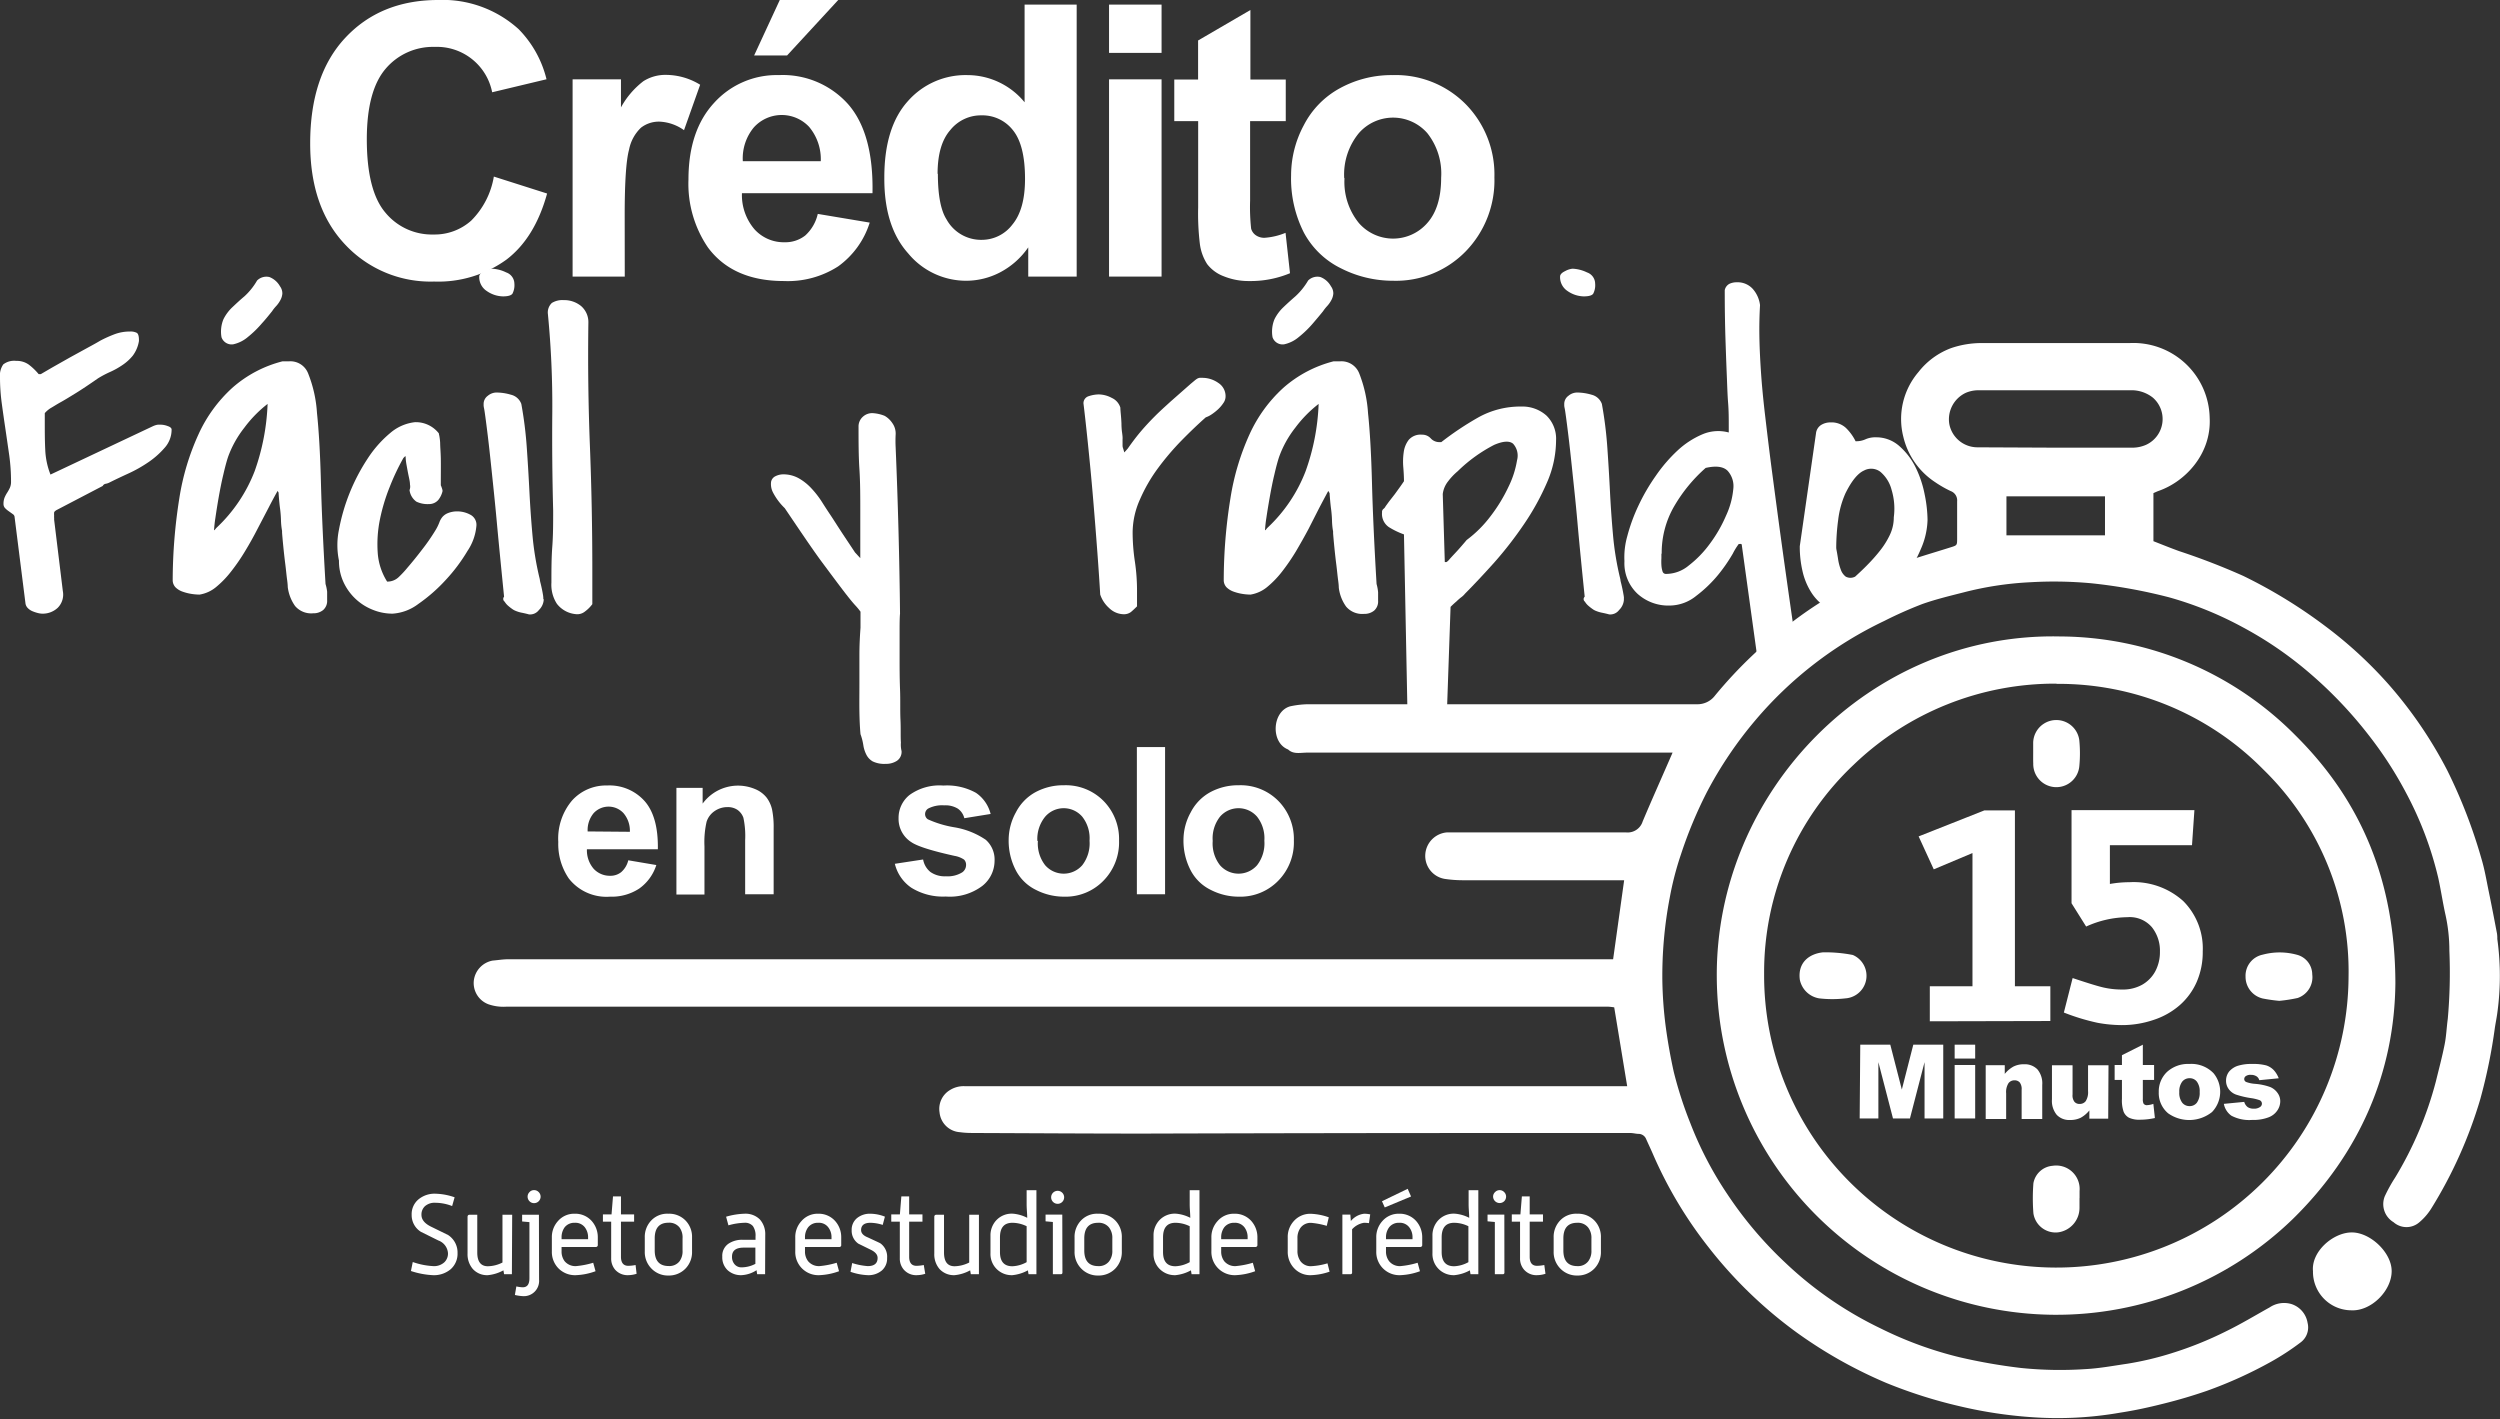 <?xml version="1.0" encoding="UTF-8"?> <svg xmlns="http://www.w3.org/2000/svg" viewBox="0 0 342.21 194.24"><rect x="0" y="0" width="342.21" height="194.24" fill="#333333" stroke="none"/><defs><style>.cls-1{fill:#fff;}</style></defs><g id="Capa_2" data-name="Capa 2"><g id="info"><path class="cls-1" d="M.48,69a2.35,2.35,0,0,1,.15-.9A4.52,4.52,0,0,1,1,67.41a5.37,5.37,0,0,0,.36-.66,2,2,0,0,0,.15-.82,26.54,26.54,0,0,0-.24-3.57C1.1,61.18.93,60,.75,58.78S.4,56.39.24,55.2A26.54,26.54,0,0,1,0,51.63a2.61,2.61,0,0,1,.45-1.75,2.43,2.43,0,0,1,1.77-.48,2.81,2.81,0,0,1,1.72.51,8.17,8.17,0,0,1,1.35,1.3h.3l1.56-.91,2.44-1.38,2.46-1.35c.78-.42,1.33-.73,1.66-.93a17,17,0,0,1,2-.9,5.94,5.94,0,0,1,2.1-.36,1.83,1.83,0,0,1,.91.18q.3.18.3,1v.12a4.6,4.6,0,0,1-.84,2,6.46,6.46,0,0,1-1.42,1.29,10.71,10.71,0,0,1-1.68.94,14.32,14.32,0,0,0-1.65.87c-1.21.84-2.22,1.52-3,2s-1.52.94-2.1,1.26-1,.6-1.39.82a3.56,3.56,0,0,0-.81.69q0,.18,0,.69t0,.63c0,1.2,0,2.4.06,3.61a10.4,10.4,0,0,0,.72,3.48l14-6.61a2.82,2.82,0,0,1,.63-.21,4.85,4.85,0,0,1,.63,0,2.85,2.85,0,0,1,.78.18q.54.18.54.48a3.71,3.71,0,0,1-.93,2.47,11.47,11.47,0,0,1-2.25,2,18.39,18.39,0,0,1-2.77,1.56q-1.44.66-2.52,1.2a1.82,1.82,0,0,1-.54.19.56.56,0,0,0-.42.3l-6.32,3.3q-.3.18-.33.33a2.49,2.49,0,0,0,0,.45,1.89,1.89,0,0,0,0,.3,1.84,1.84,0,0,1,0,.24L8.6,80.9a2.56,2.56,0,0,1-.69,2.29A3,3,0,0,1,5.77,84a2.56,2.56,0,0,1-.6-.09,5.07,5.07,0,0,1-.72-.24,1.93,1.93,0,0,1-.63-.42,1.14,1.14,0,0,1-.33-.63L2,70.8a.52.52,0,0,0-.24-.42L1.23,70a3.35,3.35,0,0,1-.51-.42A.81.81,0,0,1,.48,69Z"></path><path class="cls-1" d="M38,67.2c-.36.64-.78,1.41-1.24,2.31L35.25,72.4q-.78,1.53-1.71,3.06a26.91,26.91,0,0,1-1.93,2.8,13.14,13.14,0,0,1-2.07,2.13,4.71,4.71,0,0,1-2.22,1,7.48,7.48,0,0,1-1.09-.09,6.58,6.58,0,0,1-1.2-.3,2.58,2.58,0,0,1-1-.6,1.42,1.42,0,0,1-.39-1,72.13,72.13,0,0,1,.9-11.15,33.39,33.39,0,0,1,2.65-8.84,19.49,19.49,0,0,1,4.63-6.34,16.51,16.51,0,0,1,6.85-3.61l.45,0,.45,0a2.6,2.6,0,0,1,2.61,1.66,17.48,17.48,0,0,1,1.21,5.41c.26,2.46.44,5.63.54,9.49s.31,8.51.63,13.92A5.82,5.82,0,0,1,44.78,81c0,.32,0,.7,0,1.15a1.66,1.66,0,0,1-.54,1.35,2.08,2.08,0,0,1-1.38.45,2.89,2.89,0,0,1-2.47-1,5.66,5.66,0,0,1-1-2.59s0-.36-.09-1-.14-1.29-.24-2.07-.19-1.58-.27-2.38-.14-1.46-.18-2v-.24a9.44,9.44,0,0,1-.15-1.5,16.06,16.06,0,0,0-.15-1.75q-.12-1-.18-2ZM36.63,55.29a16.69,16.69,0,0,0-3.18,3.25,14.32,14.32,0,0,0-2.23,4q-.3.9-.66,2.46c-.24,1-.45,2.08-.63,3.1s-.33,2-.45,2.82a16.61,16.61,0,0,0-.18,1.66s.09,0,.15-.12l.15-.18a20.94,20.94,0,0,0,5.26-7.79A30.8,30.8,0,0,0,36.63,55.29Zm-6.31-9.13a4.45,4.45,0,0,1,.27-2.47,5.88,5.88,0,0,1,1.2-1.62c.51-.48,1.06-1,1.66-1.5a9,9,0,0,0,1.74-2.17,1.81,1.81,0,0,1,1.68-.48,2.82,2.82,0,0,1,1.45,1.26,1.65,1.65,0,0,1,.33,1,2.22,2.22,0,0,1-.27.9,3.93,3.93,0,0,1-.57.81,5.13,5.13,0,0,0-.57.72c-.33.4-.79,1-1.39,1.65a14.08,14.08,0,0,1-1.92,1.87,4.6,4.6,0,0,1-2,1A1.46,1.46,0,0,1,30.32,46.16Z"></path><path class="cls-1" d="M46.4,76.75a10.53,10.53,0,0,1,0-4.26,26.54,26.54,0,0,1,3.9-9.68,15.61,15.61,0,0,1,3.13-3.55,6.25,6.25,0,0,1,3.37-1.47,4,4,0,0,1,3.27,1.53,1.8,1.8,0,0,0,.06.3,7.59,7.59,0,0,1,.12,1c0,.51.07,1.21.09,2.11s0,2.13,0,3.7a3.27,3.27,0,0,1,.15.39,1.43,1.43,0,0,1,.09.39A3,3,0,0,1,60,68.43a1.66,1.66,0,0,1-1.29.57A3.56,3.56,0,0,1,57,68.67a2.29,2.29,0,0,1-.94-1.59,1.29,1.29,0,0,0,.06-.75c0-.38-.11-.82-.21-1.3s-.19-1-.27-1.44a7.35,7.35,0,0,1-.12-1.14.25.25,0,0,0-.15.09l-.15.15a31.71,31.71,0,0,0-1.89,4A25.61,25.61,0,0,0,52,71.13a17,17,0,0,0-.3,4.48,8.46,8.46,0,0,0,1.29,4A2.22,2.22,0,0,0,54.57,79a13.52,13.52,0,0,0,1.2-1.29c.69-.8,1.36-1.63,2-2.47a27,27,0,0,0,1.83-2.64,6.43,6.43,0,0,0,.54-1.09,2.43,2.43,0,0,1,.45-.78,1.94,1.94,0,0,1,.69-.48A3.38,3.38,0,0,1,62.57,70a3.75,3.75,0,0,1,1.8.45A1.55,1.55,0,0,1,65.21,72,7.21,7.21,0,0,1,64,75.4a23.15,23.15,0,0,1-3,4,22.38,22.38,0,0,1-3.75,3.28A6.51,6.51,0,0,1,53.73,84a7.19,7.19,0,0,1-2.8-.57A7.39,7.39,0,0,1,47,79.64,6.89,6.89,0,0,1,46.4,76.75Z"></path><path class="cls-1" d="M65.6,37.86q0-.42.69-.75a2.74,2.74,0,0,1,1-.33,4.88,4.88,0,0,1,2,.51,1.65,1.65,0,0,1,1.12,1.53,2.5,2.5,0,0,1-.27,1.39c-.19.24-.62.36-1.3.36a4,4,0,0,1-2.19-.72A2.27,2.27,0,0,1,65.6,37.86ZM69,81.68c-.4-4-.74-7.43-1-10.27s-.52-5.24-.72-7.16-.37-3.46-.51-4.6-.25-2-.33-2.58-.14-1-.18-1.17a3,3,0,0,1-.06-.36v-.25a1.37,1.37,0,0,1,.57-1.11,1.87,1.87,0,0,1,1.17-.45,7.13,7.13,0,0,1,2,.3,2,2,0,0,1,1.42,1.26,53.91,53.91,0,0,1,.75,6q.21,3,.36,6c.1,2,.24,4,.42,6a40.15,40.15,0,0,0,1,6,2.52,2.52,0,0,0,.09.48q.09.36.18.78t.15.78a3.68,3.68,0,0,1,.06.48v.12a.16.16,0,0,0,.06.12,2.15,2.15,0,0,1-.66,1.45,1.51,1.51,0,0,1-1.38.6q-.18-.06-.87-.21a4.41,4.41,0,0,1-.93-.27,2.09,2.09,0,0,1-.49-.27,6.26,6.26,0,0,1-.57-.45,2.31,2.31,0,0,1-.45-.54A.46.46,0,0,1,69,81.68Z"></path><path class="cls-1" d="M75.48,79.76c0-1.68,0-3.33.12-4.93s.12-3.25.12-4.93Q75.54,63,75.6,56.47A129.64,129.64,0,0,0,75,43a1.79,1.79,0,0,1,.54-1.53,2.76,2.76,0,0,1,1.62-.39,3.65,3.65,0,0,1,2.38.81,2.91,2.91,0,0,1,1,2.25q-.12,8.53.21,16.93t.33,17v4.63a4.77,4.77,0,0,1-1,1,1.68,1.68,0,0,1-1.32.36,3.68,3.68,0,0,1-2.53-1.41A4.77,4.77,0,0,1,75.48,79.76Z"></path><path class="cls-1" d="M117.79,100.5c-.08-.84-.13-1.86-.15-3.07s0-2.46,0-3.78,0-2.67,0-4,.07-2.61.15-3.73V83.73a8.69,8.69,0,0,0-.72-.87c-.28-.3-.78-.9-1.48-1.81s-1.69-2.24-3-4-3-4.28-5.17-7.49a8.28,8.28,0,0,1-1.63-2.19,2.48,2.48,0,0,1-.24-1.42,1.08,1.08,0,0,1,.63-.78,2.4,2.4,0,0,1,1-.24,4.33,4.33,0,0,1,2.16.54,7.19,7.19,0,0,1,1.74,1.39,12.77,12.77,0,0,1,1.42,1.83q.63,1,1.23,1.89c.24.36.54.83.9,1.39s.72,1.11,1.08,1.65l1.33,2,.72.78V70.08c0-2,0-4-.12-5.86s-.12-3.84-.12-5.8a1.77,1.77,0,0,1,.6-1.38,1.87,1.87,0,0,1,1.44-.48,5.2,5.2,0,0,1,1.53.36,3.13,3.13,0,0,1,1.06,1,2.44,2.44,0,0,1,.45,1.56,16.89,16.89,0,0,0,0,1.75q.24,5.7.39,11.39T123.2,84q-.06.54-.06,2.19c0,1.1,0,2.36,0,3.76s0,2.87.06,4.39,0,2.91.06,4.18,0,2.3.06,3.12a3.77,3.77,0,0,0,.09,1.17,1.48,1.48,0,0,1-.63,1.33,2.71,2.71,0,0,1-1.54.42,3.65,3.65,0,0,1-1.77-.33,2.18,2.18,0,0,1-.87-.91,4.25,4.25,0,0,1-.42-1.29A7.73,7.73,0,0,0,117.79,100.5Z"></path><path class="cls-1" d="M150.6,81.38q-.12-2.16-.39-5.8c-.18-2.42-.38-4.94-.6-7.54s-.46-5.07-.7-7.4-.44-4.12-.6-5.41a1,1,0,0,1,.72-1,4.47,4.47,0,0,1,1.39-.24,3.87,3.87,0,0,1,1.77.48,2.14,2.14,0,0,1,1.17,1.33q0,.24.06.87t.09,1.29q0,.66.09,1.29t.06.87V61a1.05,1.05,0,0,0,.06.33q.06.18.18.6l.27-.3.21-.24c.65-.93,1.27-1.74,1.87-2.44s1.22-1.36,1.86-2,1.35-1.28,2.14-2L163,52.53l.54-.45a2.69,2.69,0,0,1,.33-.24.93.93,0,0,1,.33-.12,3,3,0,0,1,.48,0,3.79,3.79,0,0,1,2.08.69,2.15,2.15,0,0,1,1,1.89,1.57,1.57,0,0,1-.3.87,4.78,4.78,0,0,1-.72.85,6.92,6.92,0,0,1-.87.69,3.36,3.36,0,0,1-.82.42q-1.56,1.38-3.3,3.15a36.18,36.18,0,0,0-3.25,3.82,21.84,21.84,0,0,0-2.46,4.27,11.15,11.15,0,0,0-1,4.45,27,27,0,0,0,.3,4,26.8,26.8,0,0,1,.3,4V83q-.48.48-.84.78a1.6,1.6,0,0,1-1,.3,2.94,2.94,0,0,1-2-.87A4.26,4.26,0,0,1,150.6,81.38Z"></path><path class="cls-1" d="M181.82,67.2q-.54,1-1.23,2.31l-1.47,2.89c-.53,1-1.1,2-1.72,3.06a28.51,28.51,0,0,1-1.92,2.8,13.14,13.14,0,0,1-2.07,2.13,4.79,4.79,0,0,1-2.23,1,7.35,7.35,0,0,1-1.08-.09,6.58,6.58,0,0,1-1.2-.3,2.7,2.7,0,0,1-1-.6,1.42,1.42,0,0,1-.39-1,70.85,70.85,0,0,1,.91-11.15,33.77,33.77,0,0,1,2.64-8.84,19.49,19.49,0,0,1,4.63-6.34,16.57,16.57,0,0,1,6.85-3.61l.45,0,.45,0a2.61,2.61,0,0,1,2.62,1.66,17.83,17.83,0,0,1,1.2,5.41c.26,2.46.44,5.63.54,9.49s.31,8.51.63,13.92a5.82,5.82,0,0,1,.21,1.14c0,.32,0,.7,0,1.15a1.66,1.66,0,0,1-.54,1.35,2.08,2.08,0,0,1-1.38.45,2.88,2.88,0,0,1-2.46-1,5.56,5.56,0,0,1-1-2.59s0-.36-.09-1-.14-1.29-.24-2.07-.19-1.58-.27-2.38-.14-1.46-.18-2v-.24a9.44,9.44,0,0,1-.15-1.5,16.06,16.06,0,0,0-.15-1.75q-.12-1-.18-2ZM180.5,55.29a16.72,16.72,0,0,0-3.19,3.25,14.27,14.27,0,0,0-2.22,4q-.3.9-.66,2.46c-.24,1-.45,2.08-.63,3.1s-.34,2-.46,2.82a16.61,16.61,0,0,0-.18,1.66s.09,0,.15-.12l.15-.18a20.82,20.82,0,0,0,5.26-7.79A30.49,30.49,0,0,0,180.5,55.29Zm-6.31-9.13a4.45,4.45,0,0,1,.27-2.47,5.88,5.88,0,0,1,1.2-1.62q.75-.72,1.65-1.5a9.22,9.22,0,0,0,1.75-2.17,1.81,1.81,0,0,1,1.68-.48,2.8,2.8,0,0,1,1.44,1.26,1.65,1.65,0,0,1,.33,1,2.22,2.22,0,0,1-.27.9,3.93,3.93,0,0,1-.57.81,6,6,0,0,0-.57.72q-.48.6-1.38,1.65a14.14,14.14,0,0,1-1.93,1.87,4.6,4.6,0,0,1-2,1A1.45,1.45,0,0,1,174.19,46.16Z"></path><path class="cls-1" d="M192.18,73.15a10.5,10.5,0,0,1-2.07-1,2.18,2.18,0,0,1-.93-2,.54.54,0,0,1,.18-.48.91.91,0,0,0,.3-.36l.48-.66.78-1,.78-1.08c.24-.34.4-.58.48-.7q0-.78-.09-1.89a9.09,9.09,0,0,1,.06-2.1,3.48,3.48,0,0,1,.7-1.69,2.15,2.15,0,0,1,1.8-.69,1.58,1.58,0,0,1,1.2.51,1.58,1.58,0,0,0,1.2.51h.24a41.56,41.56,0,0,1,5.08-3.39,11.78,11.78,0,0,1,5.86-1.48,4.94,4.94,0,0,1,3.46,1.24A4.43,4.43,0,0,1,213,60.28,14.52,14.52,0,0,1,211.78,66a34.14,34.14,0,0,1-3.16,5.74A51.57,51.57,0,0,1,204.54,77q-2.21,2.46-4,4.26a2.7,2.7,0,0,1-.54.51,7.59,7.59,0,0,0-.66.58q-.36.3-.78.72l-.48,13.82c0,.36,0,.74,0,1.15a3.33,3.33,0,0,1-.24,1.11,2.15,2.15,0,0,1-.6.84,1.67,1.67,0,0,1-1.11.33,4.19,4.19,0,0,1-1-.15,4.67,4.67,0,0,1-1.14-.45,3.73,3.73,0,0,1-.93-.72,1.33,1.33,0,0,1-.39-1Zm5.59,3.79H198a1.63,1.63,0,0,0,.39-.36c.22-.25.48-.53.78-.85s.6-.65.9-1,.53-.61.69-.81a16.21,16.21,0,0,0,3.31-3.31,21.76,21.76,0,0,0,2.43-4A12.84,12.84,0,0,0,207.66,63a2.42,2.42,0,0,0-.54-2.26q-.75-.63-2.58.15a20.64,20.64,0,0,0-5,3.61,8.33,8.33,0,0,0-1.32,1.39,3.45,3.45,0,0,0-.73,1.74Z"></path><path class="cls-1" d="M213.55,37.86q0-.42.69-.75a2.74,2.74,0,0,1,1-.33,5,5,0,0,1,2,.51,1.64,1.64,0,0,1,1.11,1.53,2.5,2.5,0,0,1-.27,1.39c-.18.24-.61.36-1.3.36a4,4,0,0,1-2.19-.72A2.27,2.27,0,0,1,213.55,37.86Zm3.37,43.82c-.41-4-.75-7.43-1-10.27s-.52-5.24-.72-7.16-.37-3.46-.51-4.6-.25-2-.33-2.58-.14-1-.18-1.17a3,3,0,0,1-.06-.36v-.25a1.37,1.37,0,0,1,.57-1.11,1.87,1.87,0,0,1,1.17-.45,7.25,7.25,0,0,1,2,.3,2,2,0,0,1,1.41,1.26,53.91,53.91,0,0,1,.75,6q.21,3,.36,6c.1,2,.24,4,.42,6a40.15,40.15,0,0,0,1,6,2.52,2.52,0,0,0,.09.48q.09.36.18.78t.15.78a4.45,4.45,0,0,1,.07.48v.12a.15.15,0,0,0,0,.12,2.15,2.15,0,0,1-.66,1.45,1.51,1.51,0,0,1-1.38.6q-.18-.06-.87-.21a4.61,4.61,0,0,1-.93-.27,2.06,2.06,0,0,1-.48-.27,6.26,6.26,0,0,1-.57-.45,2.31,2.31,0,0,1-.45-.54A.44.44,0,0,1,216.92,81.68Z"></path><path class="cls-1" d="M238,74.47a9,9,0,0,0-.81,1.32,22.09,22.09,0,0,1-2,2.89,17.68,17.68,0,0,1-3,2.88,5.82,5.82,0,0,1-3.64,1.33,6.27,6.27,0,0,1-4.42-1.63,5.72,5.72,0,0,1-1.77-4.44,10.51,10.51,0,0,1,.39-3.43,24.07,24.07,0,0,1,1.5-4.12,26.9,26.9,0,0,1,2.41-4.15,20.8,20.8,0,0,1,3-3.48,11.74,11.74,0,0,1,3.4-2.2,5.51,5.51,0,0,1,3.58-.24v-.84c0-1,0-2.11-.09-3.22s-.12-2.36-.18-3.78-.12-3.07-.18-4.93-.1-4.1-.1-6.71a1.26,1.26,0,0,1,.64-.87,2.31,2.31,0,0,1,1-.21,2.8,2.8,0,0,1,2.19.9,4.11,4.11,0,0,1,1,2.23c-.08,1.36-.11,2.75-.09,4.18s.09,3,.21,4.84.31,3.84.58,6.13.59,5,1,8.08.88,6.68,1.44,10.7,1.22,8.69,2,14v2a.61.61,0,0,1-.27.54,2.22,2.22,0,0,1-.66.28q-.39.08-.78.12l-.57,0a4.33,4.33,0,0,1-1.92-.52,2,2,0,0,1-1.21-1.41l-2.22-16.05a.18.18,0,0,0-.15-.21Zm-10.58,1.32q0,.18,0,.63a7.37,7.37,0,0,0,0,.94,3.32,3.32,0,0,0,.15.84.47.47,0,0,0,.48.36,4.87,4.87,0,0,0,3.1-1.14,14.73,14.73,0,0,0,2.91-3,18.78,18.78,0,0,0,2.2-3.82,11.06,11.06,0,0,0,1-3.66,3.13,3.13,0,0,0-.78-2.5c-.59-.58-1.58-.71-3-.39a21.14,21.14,0,0,0-4.3,5.23A12.69,12.69,0,0,0,227.46,75.79Z"></path><path class="cls-1" d="M246.36,74.77l2.22-15.45a1.55,1.55,0,0,1,.69-1.14,2.4,2.4,0,0,1,1.3-.36,2.9,2.9,0,0,1,2.1.75A6.61,6.61,0,0,1,254,60.4h.06a3.05,3.05,0,0,0,1.3-.27,3.28,3.28,0,0,1,1.41-.27A4.75,4.75,0,0,1,260,61.07,9.37,9.37,0,0,1,262.23,64a14.9,14.9,0,0,1,1.23,3.7,18.29,18.29,0,0,1,.39,3.48,10.54,10.54,0,0,1-.93,4,18.68,18.68,0,0,1-2.46,4.21A15.66,15.66,0,0,1,257,82.71,6.85,6.85,0,0,1,253.09,84a5.54,5.54,0,0,1-3.09-.84,6.74,6.74,0,0,1-2.11-2.14,9.16,9.16,0,0,1-1.17-2.91,14.72,14.72,0,0,1-.36-3.19Zm5,.36q.12.6.24,1.38a6.85,6.85,0,0,0,.36,1.42,2.06,2.06,0,0,0,.69,1,1.36,1.36,0,0,0,1.29,0c.52-.48,1.09-1,1.69-1.62a22.64,22.64,0,0,0,1.71-1.93,11.12,11.12,0,0,0,1.35-2.16,5.55,5.55,0,0,0,.54-2.41,8.89,8.89,0,0,0-.3-3.75,4.78,4.78,0,0,0-1.53-2.47,2.07,2.07,0,0,0-2.25-.18c-.85.38-1.69,1.41-2.53,3.1a12.5,12.5,0,0,0-1,3.63,29.89,29.89,0,0,0-.27,3.82Z"></path><path class="cls-1" d="M67.6,24.17l7.29,2.32q-1.68,6.09-5.57,9.05a15.93,15.93,0,0,1-9.9,3,16,16,0,0,1-12.18-5.07q-4.79-5.07-4.78-13.85,0-9.3,4.8-14.44T59.88,0A15.5,15.5,0,0,1,71,4a14.76,14.76,0,0,1,3.81,6.85l-7.44,1.78A7.71,7.71,0,0,0,59.5,6.42a8.49,8.49,0,0,0-6.72,3q-2.56,3-2.57,9.62,0,7.07,2.54,10.06a8.25,8.25,0,0,0,6.6,3,7.51,7.51,0,0,0,5.15-1.9A11.09,11.09,0,0,0,67.6,24.17Z"></path><path class="cls-1" d="M85.52,37.86H78.38v-27H85v3.84a11.49,11.49,0,0,1,3.06-3.58,5.6,5.6,0,0,1,3.09-.87,9,9,0,0,1,4.69,1.35l-2.21,6.22a6.22,6.22,0,0,0-3.35-1.17,4,4,0,0,0-2.54.83,5.6,5.6,0,0,0-1.63,3c-.4,1.44-.6,4.46-.6,9Z"></path><path class="cls-1" d="M111.94,29.28l7.11,1.19a11.68,11.68,0,0,1-4.33,6,12.73,12.73,0,0,1-7.4,2q-7,0-10.41-4.59a15.46,15.46,0,0,1-2.67-9.3q0-6.7,3.51-10.5a11.54,11.54,0,0,1,8.86-3.8,12,12,0,0,1,9.5,4q3.48,4,3.32,12.17H101.56a7.2,7.2,0,0,0,1.72,4.94,5.39,5.39,0,0,0,4.12,1.77,4.4,4.4,0,0,0,2.82-.92A5.66,5.66,0,0,0,111.94,29.28Zm.41-7.21a6.88,6.88,0,0,0-1.6-4.71,5.14,5.14,0,0,0-7.57.09,6.63,6.63,0,0,0-1.5,4.62ZM103.23,7.59,106.74,0h8l-7,7.59Z"></path><path class="cls-1" d="M147.38,37.86h-6.63v-4a10.72,10.72,0,0,1-3.89,3.44,10.06,10.06,0,0,1-4.54,1.13,10.28,10.28,0,0,1-8-3.74Q121,31,121.05,24.28q0-6.85,3.22-10.43a10.51,10.51,0,0,1,8.15-3.57A10.14,10.14,0,0,1,140.25,14V.63h7.13Zm-19-14.07c0,2.88.39,5,1.19,6.25a5.39,5.39,0,0,0,4.82,2.79,5.25,5.25,0,0,0,4.19-2.09c1.16-1.4,1.73-3.48,1.73-6.26q0-4.65-1.68-6.69a5.3,5.3,0,0,0-4.29-2,5.37,5.37,0,0,0-4.25,2Q128.34,19.78,128.34,23.79Z"></path><path class="cls-1" d="M151.81,7.24V.63H159V7.24Zm0,30.62v-27H159v27Z"></path><path class="cls-1" d="M176,10.89v5.69h-4.88V27.45a27.67,27.67,0,0,0,.14,3.85,1.63,1.63,0,0,0,.64.9,2,2,0,0,0,1.2.35,9.09,9.09,0,0,0,2.87-.68l.61,5.53A14,14,0,0,1,171,38.47a9,9,0,0,1-3.48-.65,5.12,5.12,0,0,1-2.28-1.67,6.71,6.71,0,0,1-1-2.78,34.94,34.94,0,0,1-.23-5V16.58h-3.27V10.89H164V5.54l7.16-4.17v9.52Z"></path><path class="cls-1" d="M176.73,24a14.53,14.53,0,0,1,1.75-6.88,12,12,0,0,1,5-5.08,14.7,14.7,0,0,1,7.17-1.76,13.47,13.47,0,0,1,10,4,13.72,13.72,0,0,1,3.91,10,13.93,13.93,0,0,1-3.95,10.15,13.34,13.34,0,0,1-9.94,4,15.62,15.62,0,0,1-7.07-1.68,11.48,11.48,0,0,1-5.12-4.91A16.36,16.36,0,0,1,176.73,24Zm7.31.38A8.92,8.92,0,0,0,186,30.52a6.21,6.21,0,0,0,9.38,0q1.89-2.13,1.89-6.19a8.91,8.91,0,0,0-1.89-6.1,6.23,6.23,0,0,0-9.38,0A8.93,8.93,0,0,0,184,24.38Z"></path><path class="cls-1" d="M86,117.76l3.84.65a6.27,6.27,0,0,1-2.34,3.22,6.86,6.86,0,0,1-4,1.11,6.54,6.54,0,0,1-5.64-2.49,8.36,8.36,0,0,1-1.44-5,8.07,8.07,0,0,1,1.89-5.68,6.26,6.26,0,0,1,4.8-2.05,6.45,6.45,0,0,1,5.14,2.15c1.25,1.43,1.85,3.63,1.8,6.58H80.34a3.86,3.86,0,0,0,.93,2.68,3,3,0,0,0,2.23.95,2.35,2.35,0,0,0,1.52-.49A3.06,3.06,0,0,0,86,117.76Zm.22-3.9a3.72,3.72,0,0,0-.87-2.55,2.78,2.78,0,0,0-4.09,0,3.61,3.61,0,0,0-.82,2.5Z"></path><path class="cls-1" d="M105.9,122.41H102V115a11.89,11.89,0,0,0-.24-3.06,2.22,2.22,0,0,0-.81-1.08,2.32,2.32,0,0,0-1.34-.38,3.06,3.06,0,0,0-1.8.55,2.79,2.79,0,0,0-1.09,1.46,12.48,12.48,0,0,0-.29,3.35v6.61H92.59v-14.6h3.59V110a6,6,0,0,1,7.15-2,3.9,3.9,0,0,1,1.6,1.17,4.29,4.29,0,0,1,.75,1.62,12.15,12.15,0,0,1,.22,2.6Z"></path><path class="cls-1" d="M122.49,118.24l3.87-.59a2.82,2.82,0,0,0,1,1.71,3.4,3.4,0,0,0,2.12.59,3.77,3.77,0,0,0,2.25-.55,1.23,1.23,0,0,0,.51-1,1,1,0,0,0-.27-.73,3.28,3.28,0,0,0-1.29-.51c-3.12-.69-5.09-1.31-5.93-1.88A3.77,3.77,0,0,1,123,112a4,4,0,0,1,1.5-3.18,7,7,0,0,1,4.64-1.29,8.13,8.13,0,0,1,4.46,1,4.94,4.94,0,0,1,2,2.89L132,112a2.24,2.24,0,0,0-.89-1.31,3.23,3.23,0,0,0-1.86-.45,4.13,4.13,0,0,0-2.18.43.89.89,0,0,0-.44.78.85.85,0,0,0,.38.7,14.39,14.39,0,0,0,3.61,1.09,10.78,10.78,0,0,1,4.31,1.71,3.61,3.61,0,0,1,1.21,2.88,4.4,4.4,0,0,1-1.68,3.44,7.38,7.38,0,0,1-5,1.45,8.18,8.18,0,0,1-4.72-1.21A5.53,5.53,0,0,1,122.49,118.24Z"></path><path class="cls-1" d="M138.07,114.91a7.81,7.81,0,0,1,1-3.73,6.52,6.52,0,0,1,2.68-2.75,8,8,0,0,1,3.89-.94,7.25,7.25,0,0,1,5.42,2.15,7.42,7.42,0,0,1,2.12,5.43,7.49,7.49,0,0,1-2.14,5.49,7.21,7.21,0,0,1-5.38,2.18,8.39,8.39,0,0,1-3.82-.91,6.15,6.15,0,0,1-2.77-2.66A8.76,8.76,0,0,1,138.07,114.91Zm4,.2a4.83,4.83,0,0,0,1,3.33,3.37,3.37,0,0,0,5.07,0,4.88,4.88,0,0,0,1-3.36,4.77,4.77,0,0,0-1-3.29,3.35,3.35,0,0,0-5.07,0A4.8,4.8,0,0,0,142,115.11Z"></path><path class="cls-1" d="M155.62,122.41V102.26h3.86v20.15Z"></path><path class="cls-1" d="M162,114.91a7.81,7.81,0,0,1,1-3.73,6.52,6.52,0,0,1,2.68-2.75,8,8,0,0,1,3.89-.94,7.25,7.25,0,0,1,5.42,2.15,7.42,7.42,0,0,1,2.12,5.43,7.49,7.49,0,0,1-2.14,5.49,7.23,7.23,0,0,1-5.38,2.18,8.36,8.36,0,0,1-3.82-.91,6.15,6.15,0,0,1-2.77-2.66A8.76,8.76,0,0,1,162,114.91Zm4,.2a4.83,4.83,0,0,0,1,3.33,3.37,3.37,0,0,0,5.07,0,4.88,4.88,0,0,0,1-3.36,4.77,4.77,0,0,0-1-3.29,3.35,3.35,0,0,0-5.07,0A4.8,4.8,0,0,0,166,115.11Z"></path><path class="cls-1" d="M62.63,171.52a2.83,2.83,0,0,1-.92,2.2,3.54,3.54,0,0,1-2.46.83,11.13,11.13,0,0,1-3-.57l.25-1.23a10,10,0,0,0,2.78.56,2.08,2.08,0,0,0,1.56-.54,1.65,1.65,0,0,0,.48-1.25A2,2,0,0,0,60,169.8l-2.38-1.18a2.69,2.69,0,0,1-1.27-2.33,2.63,2.63,0,0,1,.94-2.12,3.45,3.45,0,0,1,2.34-.77,8.49,8.49,0,0,1,2.6.49l-.34,1.2a6.4,6.4,0,0,0-2.27-.45,2,2,0,0,0-1.44.46,1.55,1.55,0,0,0-.49,1.19c0,.64.42,1.17,1.27,1.6l2.37,1.16A2.85,2.85,0,0,1,62.63,171.52Z"></path><path class="cls-1" d="M70.07,174.42H69l-.09-.53a5.48,5.48,0,0,1-2.13.66,2.61,2.61,0,0,1-2.07-.86,3.09,3.09,0,0,1-.71-2.1v-5c0-.2.09-.31.28-.31h1.05v5.17c0,1.25.49,1.88,1.45,1.88a4.59,4.59,0,0,0,2-.51v-6.54h1.33Z"></path><path class="cls-1" d="M73.79,175.16a2.09,2.09,0,0,1-2.24,2.26,5.9,5.9,0,0,1-1.07-.16l.2-1.17a4.59,4.59,0,0,0,.87.12c.62,0,.92-.41.92-1.25v-7.67l-1-.09v-.92h2.3ZM74,163.8a.89.89,0,0,1-.26.63.88.88,0,0,1-.64.26.84.84,0,0,1-.62-.26.89.89,0,0,1-.26-.63.87.87,0,0,1,.26-.62.81.81,0,0,1,.62-.27.85.85,0,0,1,.64.27A.87.87,0,0,1,74,163.8Z"></path><path class="cls-1" d="M81.83,170.4a.26.26,0,0,1-.29.29H76.87v.59a2.18,2.18,0,0,0,.42,1.36,1.91,1.91,0,0,0,1.56.67,11.45,11.45,0,0,0,2.35-.46l.32,1.16a8.72,8.72,0,0,1-2.68.54,3.17,3.17,0,0,1-2.46-1,3.2,3.2,0,0,1-.84-2.25V169.4a3.25,3.25,0,0,1,.84-2.26,2.92,2.92,0,0,1,2.3-1,3,3,0,0,1,2.32,1,3.35,3.35,0,0,1,.83,2.25Zm-1.33-.77v-.21a2.25,2.25,0,0,0-.43-1.4,1.62,1.62,0,0,0-1.39-.64,1.68,1.68,0,0,0-1.39.62,2.3,2.3,0,0,0-.42,1.4v.23Z"></path><path class="cls-1" d="M87.14,174.36a3.86,3.86,0,0,1-1.13.19,2.27,2.27,0,0,1-1.8-.74,2.34,2.34,0,0,1-.55-1.58v-5H82.53v-1h1.18l.2-2.46H85v2.46H86.8v1H85v4.8c0,.82.34,1.24,1,1.24a5.43,5.43,0,0,0,1-.11Z"></path><path class="cls-1" d="M94.73,171.29a3.23,3.23,0,0,1-.85,2.31,3.16,3.16,0,0,1-2.38,1,3.13,3.13,0,0,1-2.37-1,3.2,3.2,0,0,1-.87-2.31V169.4a3.23,3.23,0,0,1,.88-2.33,3,3,0,0,1,2.33-.93,3.12,3.12,0,0,1,2.37.93,3.2,3.2,0,0,1,.89,2.33Zm-1.3-.13v-1.63A2.3,2.3,0,0,0,93,168a1.78,1.78,0,0,0-1.49-.63c-1.26,0-1.89.72-1.89,2.15v1.63c0,1.43.64,2.15,1.92,2.15a1.75,1.75,0,0,0,1.46-.63A2.3,2.3,0,0,0,93.43,171.16Z"></path><path class="cls-1" d="M104.73,174.42h-1.09l-.08-.55a4.1,4.1,0,0,1-2.07.68,2.69,2.69,0,0,1-1.89-.68,2.4,2.4,0,0,1-.73-1.85,2,2,0,0,1,.85-1.78,3.34,3.34,0,0,1,2-.53h1.7v-.46a2.26,2.26,0,0,0-.36-1.42,1.41,1.41,0,0,0-1.17-.45,8.69,8.69,0,0,0-2.18.35l-.32-1.18a9.89,9.89,0,0,1,2.5-.41,2.78,2.78,0,0,1,2.12.78,3,3,0,0,1,.74,2.12ZM103.4,173v-2.22h-1.6c-1.07,0-1.6.41-1.6,1.24a1.53,1.53,0,0,0,.32,1,1.21,1.21,0,0,0,1,.46A4.1,4.1,0,0,0,103.4,173Z"></path><path class="cls-1" d="M115.15,170.4a.25.25,0,0,1-.29.29h-4.67v.59a2.13,2.13,0,0,0,.43,1.36,1.91,1.91,0,0,0,1.56.67,11.58,11.58,0,0,0,2.35-.46l.32,1.16a8.78,8.78,0,0,1-2.68.54,3.16,3.16,0,0,1-3.31-3.26V169.4a3.21,3.21,0,0,1,.85-2.26,2.92,2.92,0,0,1,2.3-1,3,3,0,0,1,2.31,1,3.3,3.3,0,0,1,.83,2.25Zm-1.33-.77v-.21a2.19,2.19,0,0,0-.43-1.4,1.59,1.59,0,0,0-1.38-.64,1.67,1.67,0,0,0-1.39.62,2.24,2.24,0,0,0-.43,1.4v.23Z"></path><path class="cls-1" d="M121.43,172.21a2.15,2.15,0,0,1-.72,1.7,2.83,2.83,0,0,1-1.93.64,8.14,8.14,0,0,1-2.36-.46l.23-1.2a9.07,9.07,0,0,0,2.13.42c.9,0,1.35-.38,1.35-1.12,0-.44-.31-.81-.92-1.11l-1.71-.84a2.14,2.14,0,0,1-.92-1.84,2.06,2.06,0,0,1,.72-1.65,2.77,2.77,0,0,1,1.83-.61,5.55,5.55,0,0,1,2,.4l-.3,1.13a5.82,5.82,0,0,0-1.69-.29c-.84,0-1.27.35-1.27,1,0,.42.31.76.92,1,1,.47,1.61.74,1.73.82A2.25,2.25,0,0,1,121.43,172.21Z"></path><path class="cls-1" d="M126.65,174.36a3.86,3.86,0,0,1-1.13.19,2.24,2.24,0,0,1-1.79-.74,2.29,2.29,0,0,1-.56-1.58v-5H122v-1h1.18l.2-2.46h1.07v2.46h1.82v1h-1.82v4.8c0,.82.34,1.24,1,1.24a5.43,5.43,0,0,0,1-.11Z"></path><path class="cls-1" d="M134,174.42h-1.11l-.09-.53a5.48,5.48,0,0,1-2.13.66,2.65,2.65,0,0,1-2.08-.86,3.08,3.08,0,0,1-.7-2.1v-5c0-.2.09-.31.28-.31h1.05v5.17c0,1.25.48,1.88,1.45,1.88a4.63,4.63,0,0,0,2-.51v-6.54H134Z"></path><path class="cls-1" d="M141.87,174.42h-1.08l-.09-.53a5.49,5.49,0,0,1-2.12.66,2.89,2.89,0,0,1-3-3v-2.42a3,3,0,0,1,.83-2.13,2.9,2.9,0,0,1,2.2-.87,5.2,5.2,0,0,1,2,.57c0-.53-.07-1.12-.08-1.78v-2h1.34Zm-1.34-1.65v-4.92a4.5,4.5,0,0,0-1.95-.47c-1.14,0-1.7.67-1.7,2v2c0,1.3.56,1.95,1.7,1.95A4.37,4.37,0,0,0,140.53,172.77Z"></path><path class="cls-1" d="M145.43,174.18c0,.16-.07.24-.23.24h-1.08v-7.15l-1-.09v-.92h2.29Zm.23-10.38a.89.89,0,1,1-1.77,0,.89.89,0,0,1,1.77,0Z"></path><path class="cls-1" d="M153.56,171.29a3.23,3.23,0,0,1-.85,2.31,3.16,3.16,0,0,1-2.38,1,3.13,3.13,0,0,1-2.37-1,3.2,3.2,0,0,1-.87-2.31V169.4a3.23,3.23,0,0,1,.88-2.33,3,3,0,0,1,2.33-.93,3.12,3.12,0,0,1,2.37.93,3.2,3.2,0,0,1,.89,2.33Zm-1.3-.13v-1.63a2.3,2.3,0,0,0-.46-1.52,1.78,1.78,0,0,0-1.49-.63c-1.26,0-1.89.72-1.89,2.15v1.63c0,1.43.64,2.15,1.92,2.15a1.75,1.75,0,0,0,1.46-.63A2.3,2.3,0,0,0,152.26,171.16Z"></path><path class="cls-1" d="M164.19,174.42h-1.08l-.09-.53a5.49,5.49,0,0,1-2.12.66,2.89,2.89,0,0,1-3-3v-2.42a3,3,0,0,1,.83-2.13,2.9,2.9,0,0,1,2.2-.87,5.2,5.2,0,0,1,2,.57c0-.53-.07-1.12-.08-1.78v-2h1.34Zm-1.34-1.65v-4.92a4.5,4.5,0,0,0-1.95-.47c-1.14,0-1.7.67-1.7,2v2c0,1.3.56,1.95,1.7,1.95A4.37,4.37,0,0,0,162.85,172.77Z"></path><path class="cls-1" d="M172.12,170.4a.26.26,0,0,1-.29.29h-4.67v.59a2.18,2.18,0,0,0,.42,1.36,1.91,1.91,0,0,0,1.56.67,11.45,11.45,0,0,0,2.35-.46l.32,1.16a8.78,8.78,0,0,1-2.68.54,3.18,3.18,0,0,1-3.31-3.26V169.4a3.25,3.25,0,0,1,.85-2.26,2.92,2.92,0,0,1,2.3-1,3,3,0,0,1,2.32,1,3.35,3.35,0,0,1,.83,2.25Zm-1.34-.77v-.21a2.24,2.24,0,0,0-.42-1.4,1.62,1.62,0,0,0-1.39-.64,1.68,1.68,0,0,0-1.39.62,2.3,2.3,0,0,0-.42,1.4v.23Z"></path><path class="cls-1" d="M182,174.07a8.57,8.57,0,0,1-2.52.48,3,3,0,0,1-2.38-1,3.23,3.23,0,0,1-.83-2.25V169.4a3.2,3.2,0,0,1,.83-2.25,3,3,0,0,1,2.38-1,8.24,8.24,0,0,1,2.41.48l-.28,1.17a10.62,10.62,0,0,0-2.12-.41,1.72,1.72,0,0,0-1.48.69,2.37,2.37,0,0,0-.41,1.43v1.69a2.37,2.37,0,0,0,.41,1.43,1.72,1.72,0,0,0,1.48.69,9.37,9.37,0,0,0,2.22-.39Z"></path><path class="cls-1" d="M187.56,166.23l-.17,1.2a5.31,5.31,0,0,0-.68-.05,2.79,2.79,0,0,0-1.63.89v5.91a.21.21,0,0,1-.23.24h-1.1v-8.16h1.09l.07.88a2.75,2.75,0,0,1,1.83-1A4,4,0,0,1,187.56,166.23Z"></path><path class="cls-1" d="M194.68,170.4a.26.26,0,0,1-.29.29h-4.67v.59a2.13,2.13,0,0,0,.43,1.36,1.87,1.87,0,0,0,1.55.67,11.45,11.45,0,0,0,2.35-.46l.32,1.16a8.72,8.72,0,0,1-2.67.54,3.16,3.16,0,0,1-3.31-3.26V169.4a3.25,3.25,0,0,1,.84-2.26,2.94,2.94,0,0,1,2.3-1,3,3,0,0,1,2.32,1,3.35,3.35,0,0,1,.83,2.25Zm-1.53-6.62-3.6,1.5-.38-.85,3.52-1.7Zm.2,5.85v-.21a2.19,2.19,0,0,0-.43-1.4,1.61,1.61,0,0,0-1.39-.64,1.65,1.65,0,0,0-1.38.62,2.24,2.24,0,0,0-.43,1.4v.23Z"></path><path class="cls-1" d="M202.36,174.42h-1.07l-.09-.53a5.49,5.49,0,0,1-2.12.66,2.89,2.89,0,0,1-3-3v-2.42a3,3,0,0,1,.83-2.13,2.9,2.9,0,0,1,2.2-.87,5.2,5.2,0,0,1,2,.57c0-.53-.07-1.12-.08-1.78v-2h1.33ZM201,172.77v-4.92a4.5,4.5,0,0,0-1.95-.47c-1.14,0-1.71.67-1.71,2v2q0,1.95,1.71,1.95A4.37,4.37,0,0,0,201,172.77Z"></path><path class="cls-1" d="M205.93,174.18a.21.21,0,0,1-.23.24h-1.08v-7.15l-1-.09v-.92h2.3Zm.23-10.38a.89.89,0,0,1-.26.63.9.9,0,0,1-1.52-.63.84.84,0,0,1,.27-.62.86.86,0,0,1,1.25,0A.87.87,0,0,1,206.16,163.8Z"></path><path class="cls-1" d="M211.55,174.36a3.86,3.86,0,0,1-1.13.19,2.24,2.24,0,0,1-1.79-.74,2.29,2.29,0,0,1-.56-1.58v-5h-1.13v-1h1.18l.2-2.46h1.07v2.46h1.82v1h-1.82v4.8c0,.82.34,1.24,1,1.24a5.43,5.43,0,0,0,1-.11Z"></path><path class="cls-1" d="M219.14,171.29a3.23,3.23,0,0,1-.85,2.31,3.16,3.16,0,0,1-2.38,1,3.13,3.13,0,0,1-2.37-1,3.2,3.2,0,0,1-.87-2.31V169.4a3.23,3.23,0,0,1,.88-2.33,3,3,0,0,1,2.33-.93,3.12,3.12,0,0,1,2.37.93,3.2,3.2,0,0,1,.89,2.33Zm-1.3-.13v-1.63a2.3,2.3,0,0,0-.46-1.52,1.78,1.78,0,0,0-1.49-.63c-1.26,0-1.89.72-1.89,2.15v1.63c0,1.43.64,2.15,1.92,2.15a1.75,1.75,0,0,0,1.46-.63A2.3,2.3,0,0,0,217.84,171.16Z"></path><path class="cls-1" d="M222.76,148.83c-.61-3.72-1.2-7.3-1.8-10.94a7.79,7.79,0,0,0-.78-.09c-.33,0-.66,0-1,0H69.27a6.25,6.25,0,0,1-2.41-.33,3.1,3.1,0,0,1-2-3.26,3.17,3.17,0,0,1,2.57-2.72c.69-.06,1.37-.17,2-.18H220.81c.51-3.64,1-7.16,1.51-10.82h-1.19c-7.76,0-13.23,0-21,0a16.9,16.9,0,0,1-2.35-.18,3.19,3.19,0,0,1-2.68-3.37,3.23,3.23,0,0,1,3-3c.43,0,.86,0,1.28,0,8.48,0,14.68,0,23.16,0a2.16,2.16,0,0,0,2.32-1.51c1.31-3.11,2.69-6.18,4.09-9.41-.39,0-.76,0-1.13,0H179c-1,0-1.95.27-2.68-.43-2.4-.92-2.21-5.17.26-5.9A12.53,12.53,0,0,1,179,96.4l49.53,0c1.25,0,2.5,0,3.75,0a3,3,0,0,0,2.47-1.18A60.61,60.61,0,0,1,245.51,85a55,55,0,0,1,14.09-7.7c2.42-.87,4.9-1.59,7.35-2.36.93-.29.95-.27.95-1.2,0-1.7,0-3.41,0-5.12a1.35,1.35,0,0,0-.86-1.39A15.27,15.27,0,0,1,264.89,66a10.24,10.24,0,0,1-4.36-6.23,9.89,9.89,0,0,1,2.09-8.86,10.15,10.15,0,0,1,4.46-3.26,12.82,12.82,0,0,1,4.24-.69c6.74,0,13.47,0,20.21,0A10.45,10.45,0,0,1,302.47,57.2c.25,4.95-3.36,8.74-7,10-.24.09-.47.2-.7.3v6.58c1.15.45,2.33.93,3.52,1.36a92.3,92.3,0,0,1,8.77,3.39,68.46,68.46,0,0,1,11.3,6.93,57.64,57.64,0,0,1,8.6,7.92,58.57,58.57,0,0,1,8.06,11.83,71,71,0,0,1,4.66,12.07c.44,1.47.69,3,1,4.5.39,1.88.75,3.77,1.11,5.66a4,4,0,0,1,.05.78,37,37,0,0,1,0,10.15c-.09.67-.23,1.35-.33,2a73.86,73.86,0,0,1-2,9.79,61.15,61.15,0,0,1-6.68,14.92,8,8,0,0,1-1.65,1.92,2.67,2.67,0,0,1-3.54,0,2.88,2.88,0,0,1-1.21-3.53,20.85,20.85,0,0,1,1.42-2.57,49.61,49.61,0,0,0,5.58-13.16c.41-1.68.86-3.36,1.2-5.07.23-1.14.27-2.33.43-3.49a71,71,0,0,0,.22-9.34,22.67,22.67,0,0,0-.52-4.86c-.38-1.69-.63-3.41-1-5.1a47.91,47.91,0,0,0-4.35-11.54,52.65,52.65,0,0,0-5.23-8.08,57.59,57.59,0,0,0-8.38-8.72,50.55,50.55,0,0,0-8.84-6,48.34,48.34,0,0,0-10.06-4.08,72.22,72.22,0,0,0-10.63-1.92,55.59,55.59,0,0,0-8.36-.14,45,45,0,0,0-9.13,1.39c-1.89.48-3.8.94-5.64,1.59A55.92,55.92,0,0,0,257.92,85,52.87,52.87,0,0,0,240.3,98.57a54.22,54.22,0,0,0-6.65,9.85,59.35,59.35,0,0,0-3.55,8.52,41.94,41.94,0,0,0-1.55,6,56.84,56.84,0,0,0-1,11.34,55.66,55.66,0,0,0,.45,6.17c.28,2.11.65,4.19,1.11,6.27a53.72,53.72,0,0,0,2.26,7,49.11,49.11,0,0,0,5.08,9.75,53,53,0,0,0,8,9.44,51,51,0,0,0,13,8.94,51.51,51.51,0,0,0,10.76,3.93,77.08,77.08,0,0,0,8.39,1.47,52.45,52.45,0,0,0,8.86.16c1.92-.1,3.83-.46,5.75-.74a42.59,42.59,0,0,0,6-1.42,49.66,49.66,0,0,0,7.47-3c2.06-1,4-2.18,6-3.29a3.54,3.54,0,0,1,3-.45,3.25,3.25,0,0,1,2.19,2.56,2.56,2.56,0,0,1-1,2.72,34.36,34.36,0,0,1-4,2.61,58.62,58.62,0,0,1-8.83,4q-2.91,1-5.9,1.74c-1.94.49-3.89.92-5.86,1.22a49.72,49.72,0,0,1-11.68.66,60.84,60.84,0,0,1-10.4-1.54,66,66,0,0,1-10-3.18,63.12,63.12,0,0,1-12.23-6.88,60.12,60.12,0,0,1-12.19-11.81,57.67,57.67,0,0,1-7.45-12.47c-.32-.75-.67-1.48-1-2.22a1.12,1.12,0,0,0-1-.71c-.39,0-.77-.12-1.16-.12-4.74,0-9.47,0-14.2,0q-26.22,0-52.43.08c-7.62,0-15.24-.05-22.86-.08-.76,0-1.51,0-2.27-.11a3,3,0,0,1-2.8-2.71,3,3,0,0,1,1.46-3.08,3.52,3.52,0,0,1,1.95-.51q13.8,0,27.6,0h63.18Zm58.62-87.55h0c3.51,0,7,0,10.53,0a4.65,4.65,0,0,0,1.89-.41,3.88,3.88,0,0,0,.88-6.45,4.72,4.72,0,0,0-2.72-1q-10.57,0-21.16,0a4.4,4.4,0,0,0-1.71.35,4,4,0,0,0-2.26,4.28,3.92,3.92,0,0,0,3.82,3.18Zm6.76,12V67.94H274.65v5.34Z"></path><path class="cls-1" d="M327.89,134.58c-.11,12.07-4.78,23.22-14.07,32.31A46.49,46.49,0,0,1,235,133.72c-.15-25.31,20.89-47.17,47-46.6a45.6,45.6,0,0,1,32.22,13.55C323.31,109.69,327.86,120.74,327.89,134.58Zm-46.38-41a39.78,39.78,0,0,0-27.77,11.1,39.06,39.06,0,0,0-12.26,28.65,40,40,0,1,0,80,.36,38.61,38.61,0,0,0-11.7-28.39A39.3,39.3,0,0,0,281.51,93.61Z"></path><path class="cls-1" d="M316.61,174c-.25-2.67,2.74-5.29,5.3-5.3s5.48,2.77,5.47,5.3c0,2.69-2.81,5.51-5.55,5.36A5.27,5.27,0,0,1,316.61,174Z"></path><path class="cls-1" d="M254.64,143h4.11l1.58,6.14L261.9,143H266v10.1h-2.56v-7.71l-2,7.71h-2.32l-2-7.71v7.71h-2.56Z"></path><path class="cls-1" d="M267.56,143h2.81v1.9h-2.81Zm0,2.78h2.81v7.32h-2.81Z"></path><path class="cls-1" d="M271.81,145.81h2.61V147a4.08,4.08,0,0,1,1.18-1,3.13,3.13,0,0,1,1.47-.32,2.41,2.41,0,0,1,1.82.7,3,3,0,0,1,.66,2.14v4.65h-2.82v-4a1.48,1.48,0,0,0-.26-1,.91.91,0,0,0-.71-.29,1,1,0,0,0-.83.39,2.27,2.27,0,0,0-.32,1.39v3.51h-2.8Z"></path><path class="cls-1" d="M288.58,153.13H286V152a4,4,0,0,1-1.18,1,3.22,3.22,0,0,1-1.46.31,2.36,2.36,0,0,1-1.82-.7,3,3,0,0,1-.66-2.13v-4.66h2.82v4a1.44,1.44,0,0,0,.26,1,.88.88,0,0,0,.71.29,1,1,0,0,0,.83-.38,2.27,2.27,0,0,0,.32-1.39v-3.52h2.8Z"></path><path class="cls-1" d="M293.32,143v2.78h1.54v2.05h-1.54v2.6a1.4,1.4,0,0,0,.09.62.52.52,0,0,0,.48.23,3,3,0,0,0,.87-.18l.21,1.94a9.37,9.37,0,0,1-2,.23,3.34,3.34,0,0,1-1.54-.27,1.65,1.65,0,0,1-.74-.82,4.75,4.75,0,0,1-.23-1.77v-2.58h-1v-2.05h1v-1.34Z"></path><path class="cls-1" d="M295.5,149.49a3.68,3.68,0,0,1,1.13-2.76,4.26,4.26,0,0,1,3.06-1.09,4.2,4.2,0,0,1,3.32,1.28,4,4,0,0,1-.22,5.3,5,5,0,0,1-6,.18A3.61,3.61,0,0,1,295.5,149.49Zm2.81,0a2.22,2.22,0,0,0,.4,1.45,1.26,1.26,0,0,0,1,.47,1.23,1.23,0,0,0,1-.46,2.28,2.28,0,0,0,.39-1.48,2.17,2.17,0,0,0-.39-1.42,1.22,1.22,0,0,0-1-.46,1.27,1.27,0,0,0-1,.47A2.2,2.2,0,0,0,298.31,149.48Z"></path><path class="cls-1" d="M304.41,151.1l2.79-.27a1.35,1.35,0,0,0,.48.72,1.46,1.46,0,0,0,.83.21,1.39,1.39,0,0,0,.87-.24.54.54,0,0,0,.24-.45.51.51,0,0,0-.31-.47,6.07,6.07,0,0,0-1.21-.29,12.21,12.21,0,0,1-2-.47,2.13,2.13,0,0,1-1-.73,1.92,1.92,0,0,1-.39-1.18,2,2,0,0,1,.42-1.25,2.65,2.65,0,0,1,1.16-.78,6.2,6.2,0,0,1,2-.26,6.93,6.93,0,0,1,1.93.2,2.51,2.51,0,0,1,1,.62,3.41,3.41,0,0,1,.7,1.14l-2.66.26a.92.92,0,0,0-.35-.51,1.37,1.37,0,0,0-.8-.22,1.08,1.08,0,0,0-.69.17.48.48,0,0,0-.22.41.43.43,0,0,0,.28.4,4.29,4.29,0,0,0,1.2.25,8,8,0,0,1,2.08.44,2.31,2.31,0,0,1,1,.81,1.89,1.89,0,0,1,.37,1.14,2.24,2.24,0,0,1-.39,1.24,2.49,2.49,0,0,1-1.2.95,5.74,5.74,0,0,1-2.25.36,5.21,5.21,0,0,1-2.85-.58A2.56,2.56,0,0,1,304.41,151.1Z"></path><path class="cls-1" d="M284.65,164c0,.46,0,.92,0,1.38a3.38,3.38,0,0,1-2.93,3.31,3.07,3.07,0,0,1-3.38-2.61,26.85,26.85,0,0,1,0-4.11,2.9,2.9,0,0,1,2.62-2.39,3.21,3.21,0,0,1,3.7,3.44v1Z"></path><path class="cls-1" d="M253.62,130.72a3.1,3.1,0,0,1-1,5.94,15.57,15.57,0,0,1-3.61,0,3.24,3.24,0,0,1-2.64-2.54c-.32-2.36,1.28-3.56,3.16-3.76A19.43,19.43,0,0,1,253.62,130.72Z"></path><path class="cls-1" d="M278.31,103.05c0-.46,0-.92,0-1.37a3.17,3.17,0,0,1,6.31-.38,18.45,18.45,0,0,1,0,3.64,3.16,3.16,0,0,1-6.3-.41C278.3,104,278.31,103.55,278.31,103.05Z"></path><path class="cls-1" d="M312,137a22,22,0,0,1-2.26-.32,3.05,3.05,0,0,1-2.36-3,2.94,2.94,0,0,1,2.34-3,8.94,8.94,0,0,1,4.65,0,2.8,2.8,0,0,1,2.14,2.71,3,3,0,0,1-2,3.22A21.21,21.21,0,0,1,312,137Z"></path><path class="cls-1" d="M264.16,139.8V135H270V116.77L264.7,119l-2.07-4.51,9-3.56h4.18V135h4.85v4.76Z"></path><path class="cls-1" d="M282.51,138.6l1.2-4.72c2.13.71,3.58,1.16,4.35,1.32a11.17,11.17,0,0,0,2.4.25,5.42,5.42,0,0,0,2.74-.64A4.67,4.67,0,0,0,295,133a5.57,5.57,0,0,0,.66-2.73,5.14,5.14,0,0,0-1.1-3.35,4,4,0,0,0-3.37-1.37,13.94,13.94,0,0,0-5.63,1.28l-2-3.19V110.89h16.82l-.33,4.8H288.81V121a15.54,15.54,0,0,1,2.69-.24,10.13,10.13,0,0,1,7.35,2.58,9.18,9.18,0,0,1,2.67,6.9,10.23,10.23,0,0,1-.82,4.16,9.09,9.09,0,0,1-2.35,3.21,10.31,10.31,0,0,1-3.56,2,13.41,13.41,0,0,1-4.41.71,18.63,18.63,0,0,1-3.23-.31A29.39,29.39,0,0,1,282.51,138.6Z"></path></g></g></svg> 